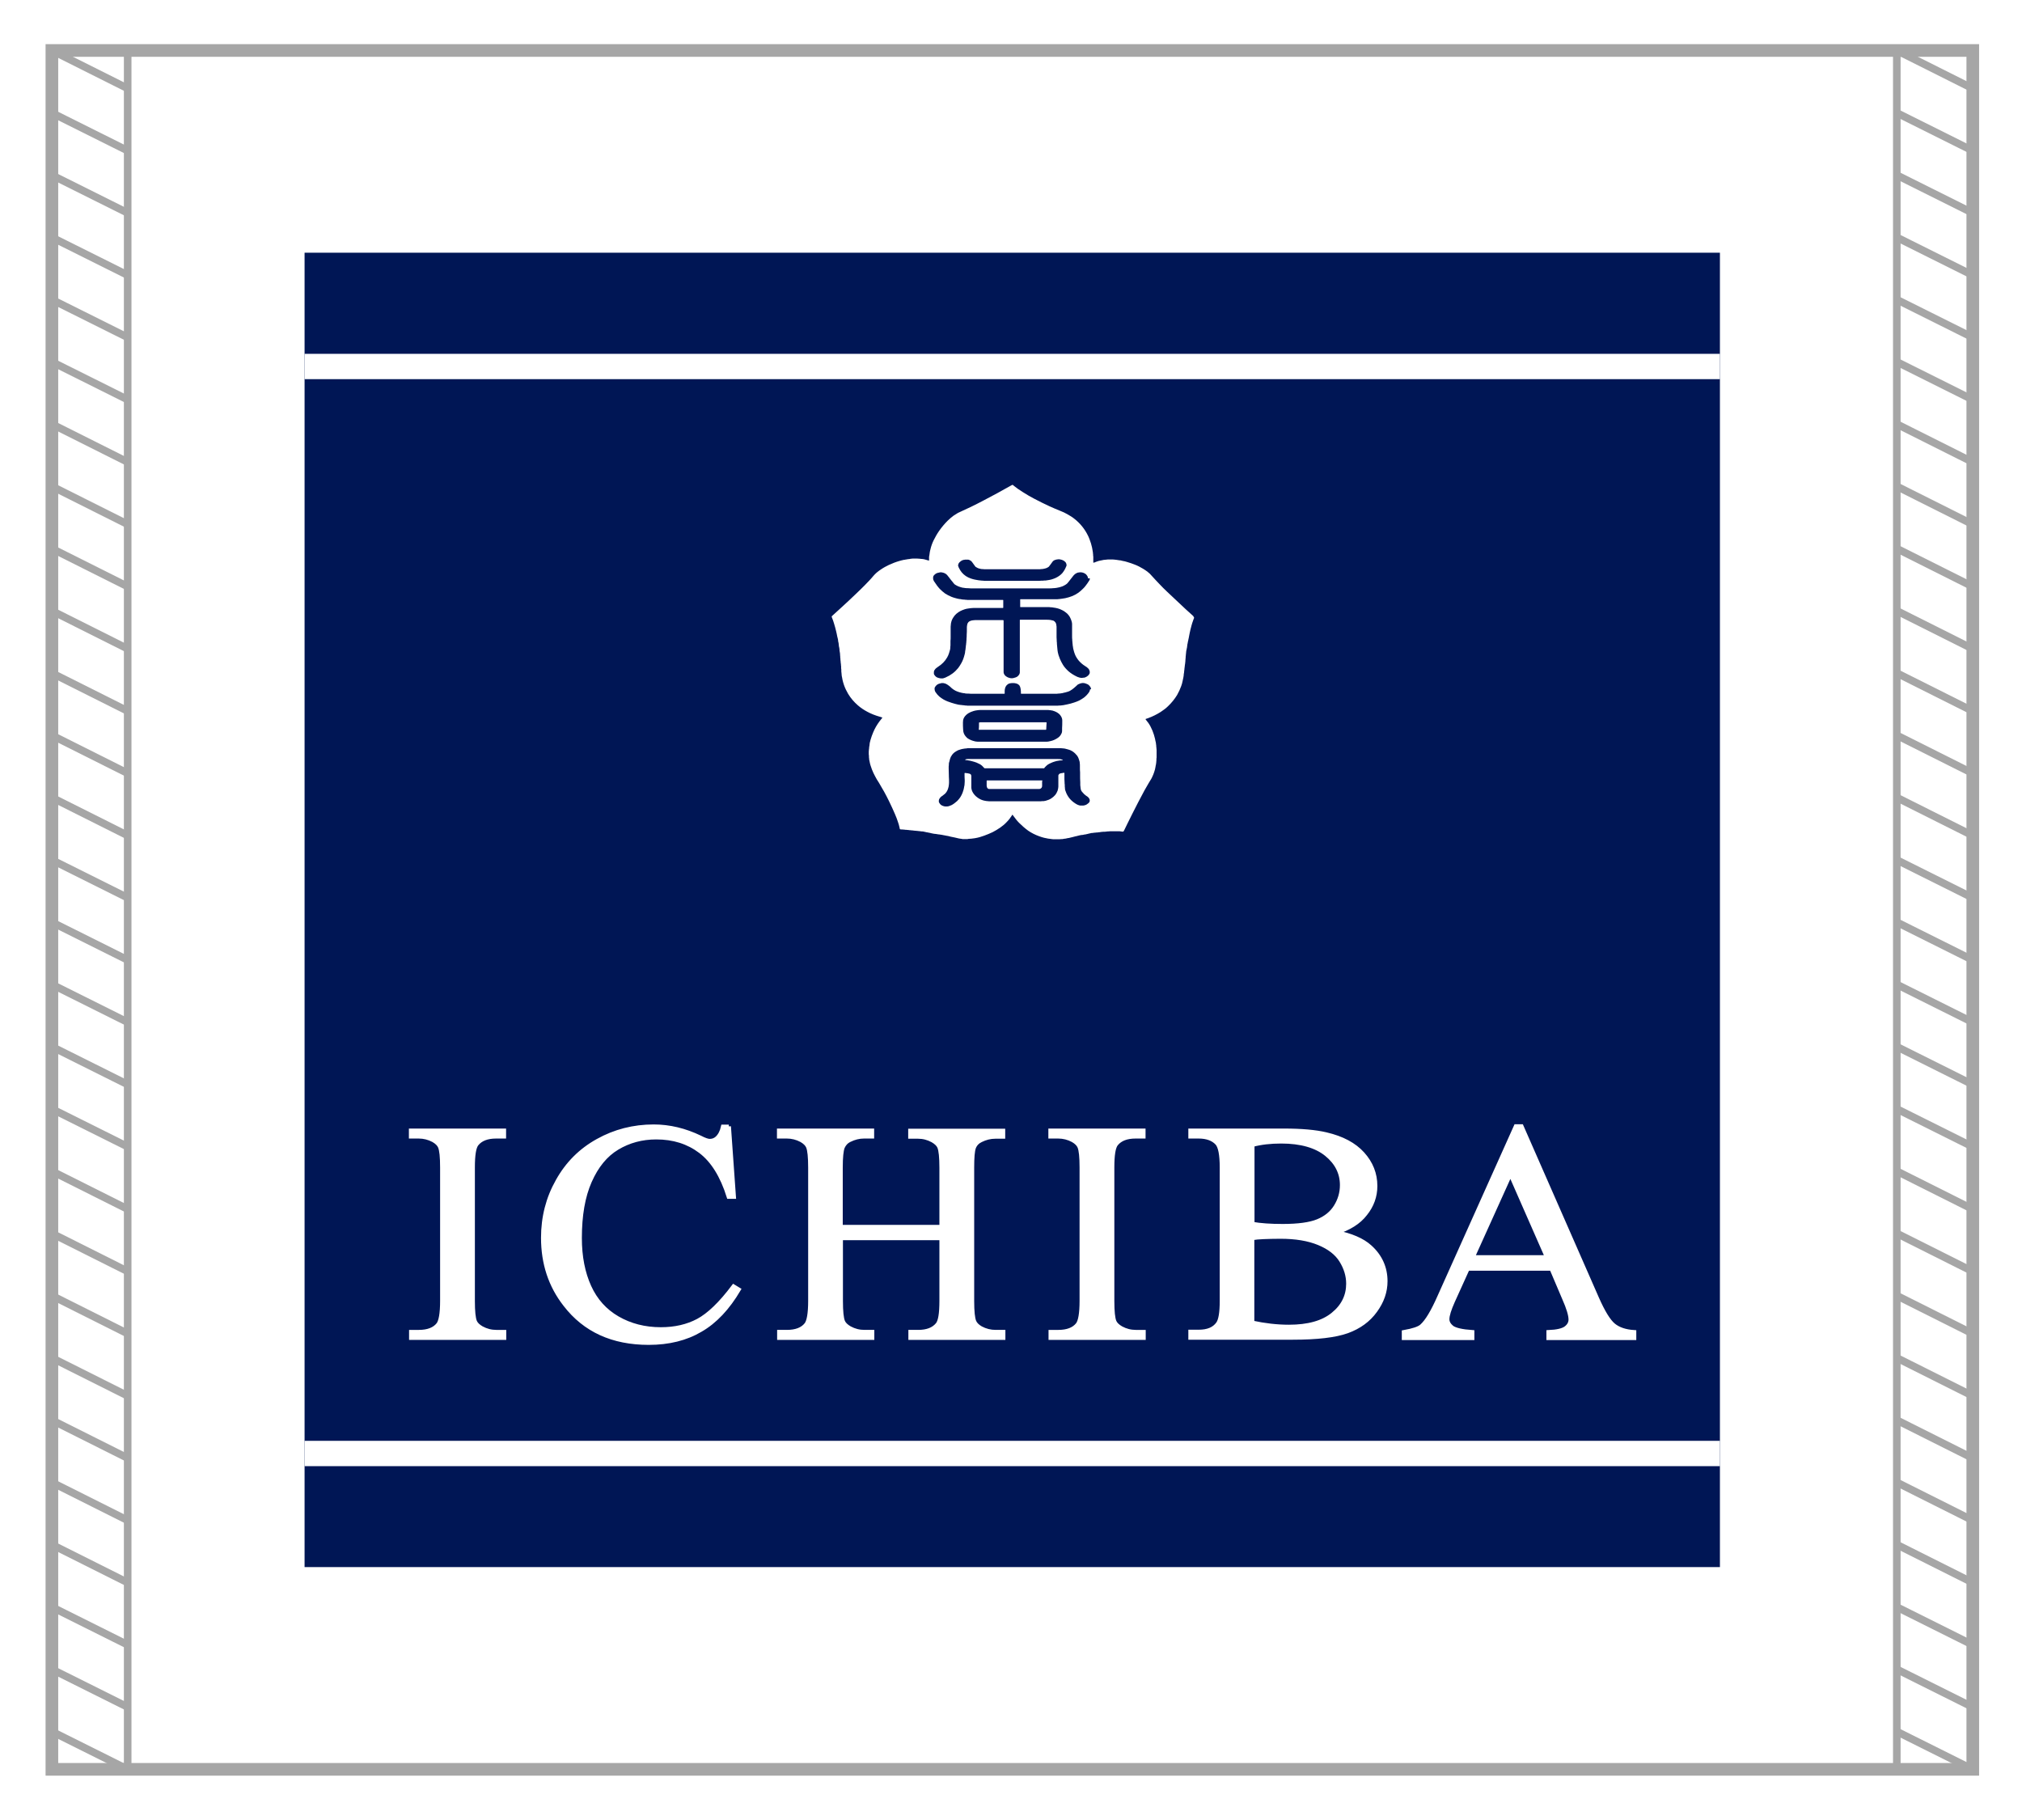 <?xml version="1.0" encoding="utf-8"?>
<!-- Generator: Adobe Illustrator 27.5.0, SVG Export Plug-In . SVG Version: 6.00 Build 0)  -->
<svg version="1.1" id="_x35_025" xmlns="http://www.w3.org/2000/svg" xmlns:xlink="http://www.w3.org/1999/xlink" x="0px" y="0px"
	 viewBox="0 0 1133.9 1020.5" style="enable-background:new 0 0 1133.9 1020.5;" xml:space="preserve">
<style type="text/css">
	.st0{fill:#FFFFFF;}
	.st1{fill:none;stroke:#A6A6A6;stroke-width:4.252;stroke-miterlimit:10;}
	.st2{fill:none;stroke:#A6A6A6;stroke-width:7.087;stroke-miterlimit:10;}
	.st3{fill:#001655;}
	.st4{fill:#FFFFFF;stroke:#FFFFFF;stroke-width:2.403;stroke-miterlimit:10;}
</style>
<rect class="st0" width="1133.9" height="1020.5"/>
<g>
	<g>
		<g>
			<g>
				<g>
					<g>
						<rect x="29.1" y="28.3" class="st1" width="42.5" height="963.8"/>
						<g>
							<line class="st1" x1="29.1" y1="28.3" x2="71.6" y2="49.6"/>
							<line class="st1" x1="29.1" y1="63.3" x2="71.6" y2="84.5"/>
							<line class="st1" x1="29.1" y1="98.2" x2="71.6" y2="119.4"/>
							<line class="st1" x1="29.1" y1="133.1" x2="71.6" y2="154.3"/>
							<line class="st1" x1="29.1" y1="168" x2="71.6" y2="189.2"/>
							<line class="st1" x1="29.1" y1="202.9" x2="71.6" y2="224.1"/>
							<line class="st1" x1="29.1" y1="237.8" x2="71.6" y2="259.1"/>
							<line class="st1" x1="29.1" y1="272.7" x2="71.6" y2="294"/>
							<line class="st1" x1="29.1" y1="307.6" x2="71.6" y2="328.9"/>
							<line class="st1" x1="29.1" y1="342.5" x2="71.6" y2="363.8"/>
							<line class="st1" x1="29.1" y1="377.4" x2="71.6" y2="398.7"/>
							<line class="st1" x1="29.1" y1="412.3" x2="71.6" y2="433.6"/>
							<line class="st1" x1="29.1" y1="447.2" x2="71.6" y2="468.5"/>
							<line class="st1" x1="29.1" y1="482.2" x2="71.6" y2="503.4"/>
							<line class="st1" x1="29.1" y1="517.1" x2="71.6" y2="538.3"/>
							<line class="st1" x1="29.1" y1="552" x2="71.6" y2="573.2"/>
							<line class="st1" x1="29.1" y1="586.9" x2="71.6" y2="608.1"/>
							<line class="st1" x1="29.1" y1="621.8" x2="71.6" y2="643"/>
							<line class="st1" x1="29.1" y1="656.7" x2="71.6" y2="678"/>
							<line class="st1" x1="29.1" y1="691.6" x2="71.6" y2="712.9"/>
							<line class="st1" x1="29.1" y1="726.5" x2="71.6" y2="747.8"/>
							<line class="st1" x1="29.1" y1="761.4" x2="71.6" y2="782.7"/>
							<line class="st1" x1="29.1" y1="796.3" x2="71.6" y2="817.6"/>
							<line class="st1" x1="29.1" y1="831.2" x2="71.6" y2="852.5"/>
							<line class="st1" x1="29.1" y1="866.1" x2="71.6" y2="887.4"/>
							<line class="st1" x1="29.1" y1="901.1" x2="71.6" y2="922.3"/>
							<line class="st1" x1="29.1" y1="936" x2="71.6" y2="957.2"/>
							<line class="st1" x1="29.1" y1="970.9" x2="71.6" y2="992.1"/>
						</g>
					</g>
					<g>
						<rect x="1063.7" y="28.3" class="st1" width="42.5" height="963.8"/>
						<g>
							<line class="st1" x1="1063.7" y1="28.3" x2="1106.2" y2="49.6"/>
							<line class="st1" x1="1063.7" y1="63.3" x2="1106.2" y2="84.5"/>
							<line class="st1" x1="1063.7" y1="98.2" x2="1106.2" y2="119.4"/>
							<line class="st1" x1="1063.7" y1="133.1" x2="1106.2" y2="154.3"/>
							<line class="st1" x1="1063.7" y1="168" x2="1106.2" y2="189.2"/>
							<line class="st1" x1="1063.7" y1="202.9" x2="1106.2" y2="224.1"/>
							<line class="st1" x1="1063.7" y1="237.8" x2="1106.2" y2="259.1"/>
							<line class="st1" x1="1063.7" y1="272.7" x2="1106.2" y2="294"/>
							<line class="st1" x1="1063.7" y1="307.6" x2="1106.2" y2="328.9"/>
							<line class="st1" x1="1063.7" y1="342.5" x2="1106.2" y2="363.8"/>
							<line class="st1" x1="1063.7" y1="377.4" x2="1106.2" y2="398.7"/>
							<line class="st1" x1="1063.7" y1="412.3" x2="1106.2" y2="433.6"/>
							<line class="st1" x1="1063.7" y1="447.2" x2="1106.2" y2="468.5"/>
							<line class="st1" x1="1063.7" y1="482.2" x2="1106.2" y2="503.4"/>
							<line class="st1" x1="1063.7" y1="517.1" x2="1106.2" y2="538.3"/>
							<line class="st1" x1="1063.7" y1="552" x2="1106.2" y2="573.2"/>
							<line class="st1" x1="1063.7" y1="586.9" x2="1106.2" y2="608.1"/>
							<line class="st1" x1="1063.7" y1="621.8" x2="1106.2" y2="643"/>
							<line class="st1" x1="1063.7" y1="656.7" x2="1106.2" y2="678"/>
							<line class="st1" x1="1063.7" y1="691.6" x2="1106.2" y2="712.9"/>
							<line class="st1" x1="1063.7" y1="726.5" x2="1106.2" y2="747.8"/>
							<line class="st1" x1="1063.7" y1="761.4" x2="1106.2" y2="782.7"/>
							<line class="st1" x1="1063.7" y1="796.3" x2="1106.2" y2="817.6"/>
							<line class="st1" x1="1063.7" y1="831.2" x2="1106.2" y2="852.5"/>
							<line class="st1" x1="1063.7" y1="866.1" x2="1106.2" y2="887.4"/>
							<line class="st1" x1="1063.7" y1="901.1" x2="1106.2" y2="922.3"/>
							<line class="st1" x1="1063.7" y1="936" x2="1106.2" y2="957.2"/>
							<line class="st1" x1="1063.7" y1="970.9" x2="1106.2" y2="992.1"/>
						</g>
					</g>
					<rect x="29.1" y="28.3" class="st2" width="1077.2" height="963.8"/>
				</g>
			</g>
		</g>
	</g>
</g>
<g>
	<rect x="170.8" y="141.7" class="st3" width="793.7" height="737"/>
	<rect x="170.8" y="198.4" class="st0" width="793.7" height="14.2"/>
	<rect x="170.8" y="807.9" class="st0" width="793.7" height="14.2"/>
	<g>
		<path class="st4" d="M282.7,746.9v3.2h-52.1v-3.2h4.3c5,0,8.7-1.4,10.9-4.2c1.4-1.8,2.2-6.2,2.2-13.2v-74.9
			c0-5.9-0.4-9.7-1.2-11.6c-0.6-1.4-1.8-2.6-3.7-3.7c-2.6-1.4-5.4-2.1-8.3-2.1h-4.3v-3.2h52.1v3.2h-4.4c-5,0-8.6,1.4-10.9,4.2
			c-1.5,1.8-2.2,6.2-2.2,13.2v74.9c0,5.9,0.4,9.7,1.2,11.6c0.6,1.4,1.9,2.6,3.8,3.7c2.6,1.4,5.3,2.1,8.2,2.1H282.7z"/>
		<path class="st4" d="M408.7,631.6l2.8,39.4h-2.8c-3.7-11.8-9-20.3-15.9-25.5c-6.9-5.2-15.1-7.8-24.8-7.8c-8.1,0-15.4,2-21.9,5.9
			c-6.5,3.9-11.6,10.1-15.4,18.7s-5.6,19.2-5.6,31.9c0,10.5,1.8,19.6,5.3,27.3c3.5,7.7,8.8,13.6,15.9,17.7s15.2,6.2,24.3,6.2
			c7.9,0,14.9-1.6,20.9-4.8c6-3.2,12.7-9.6,19.9-19.2l2.8,1.7c-6.1,10.3-13.2,17.9-21.4,22.6c-8.1,4.8-17.8,7.2-29,7.2
			c-20.2,0-35.8-7.1-46.8-21.4c-8.3-10.6-12.4-23.1-12.4-37.4c0-11.6,2.7-22.2,8.2-31.9c5.4-9.7,12.9-17.2,22.5-22.5
			c9.5-5.3,20-8,31.3-8c8.8,0,17.5,2.1,26,6.2c2.5,1.3,4.3,1.9,5.4,1.9c1.6,0,3-0.5,4.2-1.6c1.6-1.5,2.7-3.7,3.3-6.4H408.7z"/>
		<path class="st4" d="M471.4,688H528v-33.2c0-5.9-0.4-9.8-1.2-11.7c-0.6-1.4-1.9-2.6-3.8-3.7c-2.6-1.4-5.3-2.1-8.2-2.1h-4.3v-3.2
			h52v3.2h-4.3c-2.9,0-5.6,0.7-8.2,2c-1.9,0.9-3.2,2.3-3.9,4.1c-0.7,1.9-1,5.6-1,11.3v74.8c0,5.9,0.4,9.7,1.2,11.6
			c0.6,1.4,1.8,2.6,3.7,3.7c2.6,1.4,5.4,2.1,8.3,2.1h4.3v3.2h-52v-3.2h4.3c5,0,8.6-1.4,10.9-4.2c1.5-1.8,2.2-6.2,2.2-13.2v-35.3
			h-56.5v35.3c0,5.9,0.4,9.7,1.2,11.6c0.6,1.4,1.9,2.6,3.8,3.7c2.6,1.4,5.3,2.1,8.2,2.1h4.4v3.2h-52.1v-3.2h4.3
			c5,0,8.7-1.4,10.9-4.2c1.4-1.8,2.2-6.2,2.2-13.2v-74.8c0-5.9-0.4-9.8-1.2-11.7c-0.6-1.4-1.8-2.6-3.7-3.7c-2.6-1.4-5.4-2.1-8.3-2.1
			h-4.3v-3.2h52.1v3.2h-4.4c-2.9,0-5.6,0.7-8.2,2c-1.9,0.9-3.1,2.3-3.9,4.1c-0.7,1.9-1.1,5.6-1.1,11.3V688z"/>
		<path class="st4" d="M641.3,746.9v3.2h-52.1v-3.2h4.3c5,0,8.7-1.4,10.9-4.2c1.4-1.8,2.2-6.2,2.2-13.2v-74.9
			c0-5.9-0.4-9.7-1.2-11.6c-0.6-1.4-1.8-2.6-3.7-3.7c-2.6-1.4-5.4-2.1-8.3-2.1h-4.3v-3.2h52.1v3.2h-4.4c-5,0-8.6,1.4-10.9,4.2
			c-1.5,1.8-2.2,6.2-2.2,13.2v74.9c0,5.9,0.4,9.7,1.2,11.6c0.6,1.4,1.9,2.6,3.8,3.7c2.6,1.4,5.3,2.1,8.2,2.1H641.3z"/>
		<path class="st4" d="M749.3,691c8.4,1.7,14.7,4.4,18.9,8.2c5.8,5.2,8.7,11.7,8.7,19.2c0,5.8-1.9,11.3-5.7,16.5
			c-3.8,5.3-9.1,9.1-15.7,11.5c-6.7,2.4-16.9,3.6-30.5,3.6h-57.4v-3.2h4.6c5.1,0,8.7-1.5,10.9-4.6c1.4-2,2.1-6.2,2.1-12.7v-74.9
			c0-7.2-0.9-11.7-2.6-13.6c-2.3-2.5-5.8-3.8-10.4-3.8h-4.6v-3.2H720c9.8,0,17.7,0.7,23.6,2.1c9,2.1,15.8,5.7,20.5,10.9
			c4.7,5.2,7.1,11.2,7.1,18c0,5.8-1.9,11-5.6,15.6C762,685.3,756.5,688.7,749.3,691z M702.3,686.3c2.2,0.4,4.7,0.7,7.6,0.9
			c2.8,0.2,6,0.3,9.4,0.3c8.7,0,15.3-0.9,19.7-2.7c4.4-1.8,7.8-4.5,10.1-8.2c2.3-3.7,3.5-7.7,3.5-12.1c0-6.8-2.9-12.6-8.7-17.3
			s-14.3-7.2-25.4-7.2c-6,0-11.4,0.6-16.2,1.9V686.3z M702.3,741.7c6.9,1.5,13.8,2.3,20.5,2.3c10.8,0,19.1-2.3,24.8-7
			c5.7-4.6,8.5-10.4,8.5-17.2c0-4.5-1.3-8.8-3.9-13c-2.6-4.2-6.8-7.4-12.6-9.8c-5.8-2.4-13-3.6-21.5-3.6c-3.7,0-6.9,0.1-9.5,0.2
			c-2.6,0.1-4.8,0.3-6.4,0.6V741.7z"/>
		<path class="st4" d="M870.1,711.3H823l-8.3,18.3c-2,4.5-3.1,7.9-3.1,10.1c0,1.8,0.9,3.3,2.6,4.7c1.8,1.3,5.6,2.2,11.4,2.6v3.2
			h-38.3v-3.2c5.1-0.9,8.4-2,9.9-3.3c3.1-2.7,6.4-8.3,10.1-16.7l42.8-95.4h3.1l42.3,96.4c3.4,7.7,6.5,12.8,9.3,15.1
			c2.8,2.3,6.7,3.6,11.6,3.9v3.2h-48v-3.2c4.8-0.2,8.1-1,9.8-2.3c1.7-1.3,2.6-2.9,2.6-4.8c0-2.5-1.2-6.5-3.6-11.9L870.1,711.3z
			 M867.6,705L847,658.1L825.8,705H867.6z"/>
	</g>
	<g>
		<path class="st0" d="M595.8,426c-0.3-0.1-0.6-0.2-1-0.3c-0.6-0.1-1.2-0.1-1.9-0.1c-0.1,0-0.2,0-0.3,0c-16,0-32,0-48,0
			c-0.3,0-0.5,0-0.8,0c-0.2,0-0.5,0-0.7,0c-0.2,0-0.3,0-0.5,0c-0.3,0-0.5,0.1-0.8,0.1c-0.2,0-0.3,0.1-0.4,0.2c0,0-0.1,0.1-0.1,0.1
			c0,0-0.1,0.1,0,0.1c0,0,0.1,0.1,0.1,0.1c0.1,0,0.1,0,0.2,0c0.5,0,1,0.1,1.5,0.2c0.6,0.1,1.3,0.2,1.9,0.4c0.9,0.2,1.7,0.5,2.6,0.8
			c0.7,0.3,1.3,0.6,1.9,0.9c0.9,0.5,1.6,1.2,2.2,1.9c0,0,0.1,0.1,0.1,0.1c0,0,0.1,0.1,0.1,0.1c0.1,0.1,0.2,0.2,0.3,0.2
			c0.3,0,0.6,0,0.9,0c5.2,0,10.5,0,15.7,0c5.2,0,10.5,0,15.7,0c0.3,0,0.5,0,0.8,0c0.1,0,0.2,0,0.2,0c0.1,0,0.1,0,0.1-0.1
			c0.1-0.1,0.2-0.2,0.3-0.4c0.5-0.6,1-1,1.6-1.5c0.6-0.4,1.2-0.7,1.9-1c0.6-0.3,1.2-0.5,1.8-0.7c0.9-0.3,1.7-0.5,2.6-0.6
			c0.3-0.1,0.6-0.1,0.9-0.1c0.4,0,0.7-0.1,1.1-0.1c0,0,0.1,0,0.1,0c0.1,0,0.1,0,0.1-0.1c0,0,0-0.1-0.1-0.1
			C596,426.1,595.9,426.1,595.8,426z"/>
		<path class="st0" d="M584.6,437.8C584.6,437.8,584.6,437.7,584.6,437.8c0-0.1-0.1-0.2-0.2-0.2c-0.3,0-0.6,0-0.9,0
			c-4.9,0-9.7,0-14.6,0c-2.2,0-4.4,0-6.6,0c-2.7,0-5.3,0-8,0c-0.2,0-0.4,0-0.6,0c-0.1,0-0.2,0-0.2,0c-0.1,0-0.2,0.1-0.2,0.2
			c0,0.1,0,0.2,0,0.3c0,0.8,0,1.5,0,2.3c0,0.2,0,0.5,0.1,0.7c0,0.2,0.1,0.4,0.2,0.6c0.1,0.1,0.1,0.2,0.2,0.3
			c0.2,0.2,0.5,0.4,0.9,0.4c0.1,0,0.3,0,0.4,0c0.2,0,0.4,0,0.5,0c8.9,0,17.7,0,26.6,0c0.2,0,0.4,0,0.5,0c0.2,0,0.4,0,0.5-0.1
			c0.1,0,0.1,0,0.1,0c0.3-0.1,0.5-0.3,0.7-0.5c0.1-0.1,0.2-0.2,0.2-0.3c0.1-0.2,0.2-0.5,0.2-0.7c0-0.2,0-0.3,0-0.5
			c0-0.8,0-1.6,0-2.3C584.6,437.9,584.6,437.8,584.6,437.8z"/>
		<path class="st0" d="M548.8,409.1c0,0.1,0.1,0.1,0.2,0.1c0.3,0,0.5,0,0.8,0c5.9,0,11.8,0,17.8,0c5.8,0,11.6,0,17.4,0
			c0.3,0,0.5,0,0.8,0c0.1,0,0.3,0,0.4,0c0.1,0,0.2,0,0.2,0c0.1,0,0.1,0,0.1,0c0.1,0,0.2-0.1,0.2-0.2c0.1-0.8,0.1-3,0.2-3.8
			c0-0.1-0.1-0.2-0.2-0.2c-0.3,0-0.6,0-0.9,0c-11.7,0-23.3,0-35,0c-0.2,0-0.4,0-0.5,0c-0.4,0-0.7,0-1.1,0.1c0,0-0.1,0-0.1,0
			c0,0-0.1,0.1-0.1,0.1c0,0.1,0,0.1,0,0.2c0,0.8,0,2.9-0.1,3.6C548.8,409,548.8,409,548.8,409.1C548.8,409,548.8,409.1,548.8,409.1z
			"/>
		<path class="st0" d="M669.3,345.6c-0.1-0.1-0.2-0.1-0.2-0.2c-0.1-0.1-0.2-0.2-0.3-0.3c-2.6-2.3-5.1-4.6-7.6-7
			c-2.2-2.1-4.5-4.2-6.7-6.3c-1.5-1.4-2.9-2.8-4.3-4.3c-1.4-1.5-2.8-2.9-4.2-4.5c-0.4-0.4-0.8-0.9-1.2-1.3c-0.4-0.4-0.9-0.8-1.4-1.2
			c-0.8-0.6-1.6-1.1-2.4-1.6c-1.5-0.9-3-1.7-4.6-2.3c-1.4-0.6-2.8-1-4.4-1.5c-0.9-0.3-1.4-0.4-2.5-0.6c-0.3-0.1-0.5-0.1-0.8-0.2
			c-0.2-0.1-0.5-0.1-0.7-0.1c-0.2,0-0.5-0.1-0.7-0.1c-0.4-0.1-0.9-0.1-1.3-0.2c0,0-0.1,0-0.1,0c-0.3,0-0.5-0.1-0.8-0.1
			c-0.4,0-0.8-0.1-1.2-0.1c-0.8,0-1.6,0-2.3,0c-0.3,0-0.6,0-1,0.1c-0.3,0-0.6,0-0.8,0.1c-0.1,0-0.3,0-0.4,0c-0.4,0-0.8,0.1-1.2,0.2
			c-0.3,0.1-0.6,0.1-1,0.2c-0.7,0.1-1.4,0.3-2.2,0.6c-0.5,0.2-0.9,0.3-1.3,0.5c-0.1,0-0.2,0.1-0.4,0.1c-0.1,0-0.2,0-0.2-0.1
			c0-0.2,0-0.3,0-0.5c0-0.5,0-1,0-1.6c0-0.3,0-0.6,0-0.8c0-0.3,0-0.6-0.1-1c0-0.2,0-0.3,0-0.5c0-0.3-0.1-0.6-0.1-0.8
			c0-0.1,0-0.2,0-0.3c-0.1-0.4-0.1-0.8-0.2-1.2c-0.1-0.6-0.2-1.1-0.3-1.7c-0.2-0.8-0.4-1.5-0.6-2.3c-0.5-1.5-1-3-1.7-4.4
			c-1.8-3.7-4.4-6.9-7.6-9.4c-1.2-1-2.6-1.8-4-2.6c-1.2-0.7-2.5-1.3-3.8-1.8c-2-0.8-4.1-1.7-6.1-2.6c-2.9-1.3-5.8-2.8-8.7-4.3
			c-2.1-1.1-4.2-2.3-6.2-3.6c-1-0.6-2-1.3-2.9-1.9c-0.7-0.5-1.3-1-2-1.5c-0.2-0.2-0.5-0.4-0.7-0.6c-0.1,0-0.1-0.1-0.2-0.1
			c0,0,0,0-0.1,0c0,0-0.1,0-0.2,0c-0.4,0.2-0.8,0.4-1.1,0.6c-4.9,2.8-9.9,5.5-14.9,8.1c-2.4,1.2-4.7,2.5-7.1,3.6
			c-1.9,0.9-3.8,1.8-5.8,2.7c-0.5,0.2-1,0.5-1.5,0.7c-0.8,0.5-1.6,1-2.4,1.5c-1.2,0.9-2.3,1.8-3.4,2.9c-1.7,1.7-3.3,3.6-4.7,5.6
			c-1.2,1.7-2.2,3.5-3.1,5.3c-0.8,1.6-1.4,3.3-1.8,5c-0.2,0.8-0.4,1.6-0.5,2.4c0,0.1,0,0.1,0,0.2c0,0.2-0.1,0.4-0.1,0.6
			c0,0.2,0,0.3-0.1,0.5c0,0.3-0.1,0.5-0.1,0.8c0,0.5,0,1,0,1.4c0,0.1,0,0.3,0,0.4c0,0,0,0.1,0,0.1c-0.1,0-0.1,0-0.2,0
			c-0.1,0-0.3-0.1-0.4-0.1c-0.7-0.2-1.4-0.4-2.1-0.6c-0.2,0-0.4-0.1-0.6-0.1c-0.2,0-0.5-0.1-0.7-0.1c-0.1,0-0.2,0-0.3,0
			c-0.2,0-0.4,0-0.6-0.1c-0.1,0-0.2,0-0.3,0c-0.5,0-1-0.1-1.4-0.1c-0.2,0-0.3,0-0.5,0c-0.4,0-0.8,0-1.2,0c-0.2,0-0.4,0-0.6,0
			c-0.4,0-0.8,0-1.2,0.1c-0.2,0-0.4,0-0.6,0.1c-0.2,0-0.4,0.1-0.6,0.1c-0.1,0-0.2,0-0.3,0c-0.4,0.1-0.8,0.1-1.2,0.2
			c-0.2,0-0.4,0.1-0.6,0.1c-0.2,0.1-0.5,0.1-0.7,0.1c-1,0.2-1.6,0.4-2.4,0.6c-2.1,0.6-4.2,1.4-6.1,2.3c-1.4,0.7-2.8,1.4-4.1,2.3
			c-0.9,0.6-1.8,1.2-2.6,1.9c-0.7,0.6-1.3,1.2-1.9,1.9c-0.7,0.9-1.5,1.7-2.3,2.6c-0.9,0.9-1.7,1.8-2.6,2.7c-1.5,1.5-3,3-4.6,4.5
			c-3,2.9-6,5.7-9.1,8.5c-1.5,1.4-3,2.7-4.5,4.1c-0.1,0.1-0.2,0.1-0.2,0.2c0,0-0.1,0.1-0.1,0.2c0,0.1,0,0.1,0,0.2
			c0.1,0.3,0.2,0.5,0.3,0.8c0.2,0.4,0.3,0.9,0.5,1.3c0.4,1.3,0.9,2.8,1.2,4c0.2,0.7,0.3,1.3,0.5,2c0.1,0.4,0.2,0.9,0.3,1.3
			c0.1,0.5,0.2,1,0.3,1.5c0.1,0.3,0.1,0.6,0.2,0.8c0.1,0.3,0.1,0.6,0.2,0.8c0,0.3,0.1,0.6,0.1,0.8c0,0.4,0.1,0.7,0.2,1.1
			c0.1,0.2,0.1,0.5,0.1,0.7c0,0.2,0.1,0.5,0.1,0.7c0,0.1,0,0.2,0,0.3c0,0.2,0.1,0.3,0.1,0.5c0,0.1,0,0.3,0.1,0.4
			c0,0.1,0,0.3,0.1,0.5c0,0.1,0,0.2,0,0.3c0.1,0.3,0.1,0.5,0.1,0.8c0,0.1,0,0.2,0,0.3c0,0.2,0,0.3,0.1,0.5c0.1,0.5,0.1,0.9,0.2,1.4
			c0,0.1,0,0.1,0,0.2c0,0.1,0,0.2,0,0.3c0,0.3,0.1,0.6,0.1,1c0,0.1,0,0.2,0,0.3c0,0.3,0,0.5,0.1,0.8c0,0.1,0,0.2,0,0.3
			c0,0.3,0,0.7,0.1,1c0,0.6,0.1,1.3,0.2,1.9c0,0.4,0,0.7,0.1,1.1c0,0.2,0,0.4,0,0.6c0,0.4,0,0.8,0.1,1.2c0,0.2,0,0.3,0,0.5
			c0,0.5,0,1,0.1,1.4c0,0.4,0.1,0.8,0.1,1.2c0,0.4,0.1,0.8,0.2,1.2c0.1,0.5,0.2,1.1,0.3,1.6c0.2,1,0.5,1.8,0.8,2.8
			c0.6,1.7,1.4,3.4,2.3,4.9c1.5,2.5,3.3,4.6,5.5,6.5c1.6,1.4,3.4,2.6,5.3,3.6c2,1.1,4.5,2.1,7.4,2.9c0.3,0.1,0.6,0.2,0.9,0.3
			c0,0,0,0,0.1,0c0,0,0,0.1,0,0.1c0,0.1-0.1,0.1-0.1,0.2c-0.5,0.6-1,1.3-1.5,1.9c-1.4,1.9-2.6,3.9-3.5,6.1c-0.6,1.4-1.1,2.8-1.5,4.2
			c-0.2,0.8-0.2,0.8-0.4,1.6c-0.1,0.2-0.1,0.5-0.1,0.7c0,0.2-0.1,0.5-0.1,0.7c0,0.1,0,0.1,0,0.2c0,0.1,0,0.3-0.1,0.4
			c0,0.3-0.1,0.6-0.1,0.8c0,0.3,0,0.6-0.1,0.9c0,0.1,0,0.1,0,0.2c0,0.3-0.1,0.6-0.1,1c0,0.4,0,0.9,0,1.3c0,0.4,0,0.7,0.1,1.1
			c0,0.1,0,0.3,0,0.4c0,0.4,0,0.8,0.1,1.2c0,0.1,0,0.1,0,0.2c0,0.4,0.1,0.8,0.2,1.2c0.1,0.3,0.1,0.6,0.2,1c0.1,0.6,0.3,1.2,0.5,1.8
			c0.4,1.3,0.9,2.6,1.5,3.9c0.6,1.2,1.2,2.4,1.9,3.6c0.4,0.6,0.8,1.3,1.2,1.9c2,3.3,3.9,6.7,5.6,10.2c1.2,2.4,2.3,4.9,3.4,7.4
			c0.7,1.6,1.3,3.2,1.8,4.8c0.2,0.7,0.5,1.4,0.6,2.1c0.1,0.4,0.2,0.8,0.3,1.3c0,0,0,0.1,0,0.1c0,0.1,0.1,0.1,0.2,0.2
			c0.3,0.1,0.7,0.1,1,0.1c0.1,0,0.3,0,0.4,0c0.3,0,0.5,0.1,0.8,0.1c0.1,0,0.2,0,0.3,0c0.3,0.1,0.6,0.1,0.8,0.1c0.1,0,0.2,0,0.3,0
			c0.2,0,0.4,0.1,0.6,0.1c0.1,0,0.3,0,0.4,0c0.2,0,0.4,0.1,0.6,0.1c0.1,0,0.3,0,0.4,0c0.2,0,0.4,0.1,0.6,0.1c0.1,0,0.3,0,0.4,0
			c0.3,0,0.5,0.1,0.8,0.1c0.3,0,0.5,0.1,0.8,0.1c0.1,0,0.1,0,0.2,0c0.1,0,0.1,0,0.2,0c0.2,0,0.5,0.1,0.7,0.1c0.1,0,0.2,0,0.3,0
			c0.2,0,0.4,0.1,0.6,0.1c0.1,0,0.2,0,0.3,0c0.2,0,0.4,0.1,0.6,0.1c0.1,0,0.2,0,0.3,0c0.3,0.1,0.5,0.1,0.8,0.1c0.1,0,0.2,0,0.3,0
			c0.2,0,0.4,0.1,0.6,0.1c0.1,0,0.3,0,0.4,0.1c0.2,0,0.3,0.1,0.5,0.1c0.1,0,0.3,0,0.4,0.1c0.2,0,0.3,0.1,0.5,0.1
			c0.2,0,0.3,0,0.5,0.1c0.2,0,0.3,0,0.5,0.1c0.2,0,0.3,0,0.5,0.1c0.2,0,0.3,0,0.5,0.1c0.1,0,0.3,0,0.4,0.1c0.2,0,0.3,0.1,0.5,0.1
			c0.1,0,0.3,0,0.4,0.1c0.4,0.1,0.9,0.1,1.3,0.2c0.1,0,0.2,0,0.3,0c0.4,0.1,0.8,0.1,1.2,0.2c0.2,0,0.5,0.1,0.7,0.1
			c0.1,0,0.1,0,0.2,0c0.2,0,0.4,0.1,0.6,0.1c0.2,0,0.5,0.1,0.7,0.1c0.3,0.1,0.7,0.1,1,0.2c0.4,0.1,0.7,0.1,1.1,0.2
			c0.3,0.1,0.7,0.1,1,0.2c0.3,0,0.7,0.1,1,0.2c0.3,0.1,0.6,0.1,0.8,0.2c0.1,0,0.3,0.1,0.4,0.1c0.2,0,0.3,0.1,0.5,0.1
			c0.5,0.1,1,0.2,1.5,0.3c0.6,0.1,1.1,0.3,1.7,0.4c0.3,0.1,0.6,0.1,0.9,0.2c0.5,0.1,0.9,0.1,1.4,0.2c0,0,0.1,0,0.1,0
			c0.1,0,0.2,0,0.2,0.1c1,0,2.1,0,3.1,0c0.1,0,0.2-0.1,0.2-0.1c0.1,0,0.2,0,0.3,0c0.3,0,0.7-0.1,1-0.1c0.1,0,0.2,0,0.3,0
			c0.2,0,0.4,0,0.6-0.1c0.1,0,0.1,0,0.2,0c0.3,0,0.5-0.1,0.8-0.1c0.2,0,0.5-0.1,0.7-0.1c1.8-0.3,3.5-0.8,5.1-1.4
			c1.7-0.6,3.3-1.3,4.8-2c1.5-0.8,2.9-1.6,4.3-2.6c1.3-0.9,2.5-1.9,3.6-3.1c1.1-1.1,2.1-2.4,2.9-3.7c0.1-0.1,0.1-0.2,0.2-0.3
			c0-0.1,0.2-0.1,0.2,0c0,0.1,0.1,0.1,0.1,0.2c0.1,0.1,0.2,0.3,0.3,0.4c1,1.4,2,2.7,3.2,3.9c1.6,1.6,3.3,3.1,5.1,4.4
			c1.9,1.3,3.9,2.3,6.1,3.1c1.1,0.4,2,0.7,2.9,0.9c0.5,0.1,1,0.2,1.5,0.3c0.4,0.1,0.8,0.2,1.2,0.2c0.5,0.1,0.9,0.1,1.4,0.2
			c0.5,0.1,1.1,0.1,1.6,0.1c0.8,0,1.6,0,2.5,0c0.1,0,0.2,0,0.3,0c0.5,0,0.9-0.1,1.4-0.1c0.1,0,0.2,0,0.3,0c0.2,0,0.3,0,0.5-0.1
			c0.2,0,0.3,0,0.5-0.1c0.1,0,0.1,0,0.2,0c0.4,0,0.8-0.1,1.2-0.2c0.4-0.1,0.8-0.2,1.2-0.2c0.2-0.1,0.5-0.1,0.8-0.2
			c0.3-0.1,0.5-0.1,0.8-0.2c0.3,0,0.5-0.1,0.8-0.2c0.3-0.1,0.6-0.1,0.8-0.2c0.3-0.1,0.5-0.1,0.8-0.2c0.3,0,0.6-0.1,0.8-0.2
			c0.3,0,0.5-0.1,0.8-0.2c0.3-0.1,0.7-0.1,1-0.2c0.3-0.1,0.5-0.1,0.8-0.1c0.4,0,0.7-0.1,1.1-0.2c0.2,0,0.4-0.1,0.6-0.1
			c0.2,0,0.4,0,0.6-0.1c0.1,0,0.2,0,0.3-0.1c0.2,0,0.3,0,0.5-0.1c0.1,0,0.3,0,0.4-0.1c0.1,0,0.3,0,0.4-0.1c0.2,0,0.3-0.1,0.5-0.1
			c0.1,0,0.3,0,0.4-0.1c0.2,0,0.3-0.1,0.5-0.1c0.1,0,0.3,0,0.4,0c0.2,0,0.4-0.1,0.6-0.1c0.3,0,0.5-0.1,0.8-0.1c0.3,0,0.5,0,0.8-0.1
			c0.1,0,0.3,0,0.4,0c0.3,0,0.6,0,0.8-0.1c0.5,0,1.1-0.1,1.6-0.2c0.4,0,0.7-0.1,1.1-0.1c0.2,0,0.4,0,0.6,0c0.3,0,0.6,0,1-0.1
			c0.3,0,0.5,0,0.8-0.1c0.5,0,1,0,1.6-0.1c0.2,0,0.4,0,0.6,0c1.3,0,2.7,0,4,0c0.4,0,0.9,0,1.3,0.1c0.4,0.1,0.9,0.1,1.3,0.1
			c0.1,0,0.2,0,0.2-0.1c0,0,0-0.1,0.1-0.1c0.1-0.2,0.2-0.4,0.3-0.5c0.6-1.2,1.2-2.5,1.8-3.7c2-4,4-8.1,6.1-12.1
			c1.2-2.2,2.3-4.4,3.5-6.6c0.7-1.3,1.5-2.7,2.3-4c0.3-0.5,0.6-1,0.9-1.5c0.7-1,1.2-2.1,1.7-3.3c0.4-1,0.7-1.9,1-3
			c0.1-0.5,0.2-1,0.3-1.5c0-0.3,0.1-0.7,0.2-1c0-0.2,0.1-0.5,0.1-0.7c0-0.2,0.1-0.4,0.1-0.6c0-0.1,0-0.2,0-0.3
			c0-0.3,0.1-0.6,0.1-0.9c0-0.2,0-0.3,0-0.5c0-0.4,0-0.7,0.1-1.1c0-0.3,0-0.5,0-0.8c0-0.9,0-1.8,0-2.7c0-0.3,0-0.5,0-0.8
			c0-0.3-0.1-0.7-0.1-1c0-0.3,0-0.5-0.1-0.8c0-0.1,0-0.2,0-0.3c0-0.3,0-0.6-0.1-0.9c0,0,0-0.1,0-0.1c0-0.3-0.1-0.5-0.1-0.8
			c0-0.3-0.1-0.6-0.2-0.9c-0.1-0.5-0.2-1-0.3-1.5c-0.2-0.7-0.4-1.5-0.6-2.2c-0.5-1.6-1.1-3.1-1.9-4.6c-0.7-1.4-1.6-2.6-2.6-3.8
			c-0.1-0.1-0.1-0.2-0.2-0.3c0,0,0-0.1,0-0.1c0.1-0.1,0.1-0.1,0.2-0.1c0.4-0.1,0.8-0.3,1.2-0.4c2.5-0.9,4.9-2.1,7.1-3.5
			c1.5-1,2.9-2,4.1-3.2c2-1.9,3.7-4,5.1-6.3c0.9-1.6,1.7-3.3,2.3-5c0.3-0.8,0.6-1.8,0.8-2.9c0.1-0.6,0.3-1.3,0.4-1.9
			c0.1-0.4,0.1-0.8,0.2-1.2c0-0.1,0-0.2,0-0.3c0-0.2,0-0.4,0.1-0.6c0-0.2,0-0.4,0.1-0.6c0-0.3,0-0.7,0.1-1c0-0.3,0-0.6,0.1-0.8
			c0-0.3,0-0.6,0.1-1c0-0.2,0-0.5,0.1-0.7c0-0.3,0-0.6,0.1-0.9c0-0.2,0-0.4,0.1-0.6c0-0.3,0-0.6,0.1-0.9c0,0,0-0.1,0-0.1
			c0-0.5,0.1-1,0.1-1.5c0-0.3,0.1-0.7,0.1-1c0-0.1,0-0.1,0-0.2c0-0.3,0-0.6,0.1-0.9c0-0.1,0-0.2,0-0.3c0-0.2,0-0.4,0.1-0.6
			c0-0.1,0-0.3,0-0.4c0-0.2,0-0.4,0.1-0.6c0-0.1,0-0.2,0-0.3c0-0.2,0-0.4,0.1-0.6c0-0.1,0-0.3,0.1-0.4c0-0.1,0-0.3,0.1-0.5
			c0-0.2,0-0.3,0.1-0.5c0-0.2,0-0.3,0.1-0.4c0-0.1,0-0.2,0-0.3c0-0.2,0.1-0.5,0.1-0.7c0-0.4,0.1-0.8,0.2-1.2
			c0.1-0.4,0.1-0.7,0.2-1.1c0.1-0.3,0.1-0.6,0.2-0.8c0-0.3,0.1-0.6,0.2-1c0.1-0.5,0.2-1.1,0.3-1.6c0.1-0.5,0.2-1,0.3-1.5
			c0.1-0.6,0.3-1.2,0.4-1.8c0.2-0.8,0.4-1.5,0.6-2.3c0.3-1,0.5-1.8,0.8-2.5c0.1-0.3,0.2-0.6,0.3-0.9c0.1-0.1,0.1-0.3,0.2-0.4
			c0.1-0.1,0-0.3,0.1-0.4c0,0,0-0.1,0.1-0.1C669.3,345.9,669.3,345.7,669.3,345.6C669.3,345.6,669.3,345.6,669.3,345.6z
			 M537.4,316.5c0.1-0.6,0.5-1.1,1-1.5c0.4-0.4,0.9-0.7,1.4-0.9c0.3-0.1,0.6-0.2,0.9-0.2c0.1,0,0.3,0,0.4-0.1c0.1,0,0.2,0,0.2,0
			c0.4,0,0.8,0,1.2,0c0.1,0,0.2,0,0.3,0c0.4,0,0.7,0.1,1,0.3c0.5,0.2,0.9,0.5,1.2,0.9c0.1,0.1,0.2,0.3,0.3,0.4
			c0.4,0.6,0.9,1.2,1.3,1.8c0.1,0.1,0.2,0.3,0.3,0.4c0.1,0.2,0.3,0.3,0.5,0.4c0.4,0.3,0.9,0.5,1.4,0.7c0.4,0.1,0.8,0.2,1.2,0.3
			c0.4,0.1,0.7,0.1,1.1,0.1c0.6,0.1,1.2,0.1,1.9,0.1c0.3,0,0.6,0,0.9,0c9.1,0,18.2,0,27.4,0c0.4,0,0.9,0,1.3,0c0.4,0,0.8,0,1.2-0.1
			c0.1,0,0.3,0,0.4,0c0.6,0,1.1-0.2,1.7-0.3c0.4-0.1,0.8-0.2,1.2-0.4c0.3-0.2,0.7-0.3,1-0.6c0.1-0.1,0.2-0.1,0.2-0.2
			c0.1-0.1,0.2-0.3,0.3-0.4c0.5-0.6,0.9-1.2,1.4-1.9c0.1-0.1,0.2-0.3,0.3-0.4c0.4-0.5,0.9-0.8,1.6-1c0.2-0.1,0.5-0.1,0.8-0.2
			c0.3,0,0.6-0.1,0.9-0.1c0.3,0,0.7,0,1,0.1c1.2,0.2,2.1,0.7,2.8,1.4c0.2,0.2,0.4,0.5,0.5,0.8c0.1,0.2,0.2,0.6,0.2,0.9
			c0,0.1,0,0.2,0,0.3c0,0.1,0,0.2-0.1,0.3c-0.1,0.2-0.2,0.5-0.3,0.7c-0.2,0.5-0.5,1.1-0.8,1.6c-0.3,0.6-0.8,1.1-1.2,1.7
			c-1,1.1-2.3,2-3.8,2.7c-0.7,0.3-1.5,0.6-2.2,0.8c-0.8,0.2-1.2,0.3-2,0.4c-0.4,0.1-0.9,0.1-1.3,0.2c-0.1,0-0.2,0-0.3,0
			c-0.2,0-0.3,0-0.5,0c-0.4,0.1-0.8,0.1-1.2,0.1c-0.2,0-0.3,0-0.5,0c-0.4,0-0.9,0.1-1.3,0.1c-0.8,0-1.7,0-2.5,0c-4.2,0-8.3,0-12.5,0
			c-4.2,0-8.3,0-12.5,0c-0.9,0-1.8,0-2.6,0c-0.4,0-0.7,0-1.1-0.1c-0.1,0-0.2,0-0.2,0c-0.7,0-1.3-0.1-2-0.2c-0.1,0-0.2,0-0.2,0
			c-0.4-0.1-0.8-0.1-1.2-0.2c-0.4-0.1-0.7-0.1-1.1-0.2c-0.7-0.2-1.5-0.3-2.2-0.6c-2.1-0.7-3.9-1.9-5.2-3.5c-0.6-0.7-1.1-1.6-1.5-2.4
			c-0.1-0.1-0.1-0.2-0.2-0.4c-0.1-0.3-0.2-0.6-0.3-0.9c0-0.2,0-0.3,0-0.5C537.3,316.8,537.3,316.6,537.4,316.5z M611.2,448.9
			c-0.1,0.6-0.4,1.1-0.9,1.5c-0.5,0.4-1,0.8-1.6,1c-0.2,0.1-0.4,0.1-0.7,0.2c-0.2,0-0.4,0.1-0.6,0.1c-0.4,0-0.7,0-1.1,0
			c-0.1,0-0.2,0-0.3,0c-0.3,0-0.7-0.1-1-0.2c-0.4-0.1-0.7-0.3-1-0.4c-1.3-0.7-2.5-1.6-3.5-2.6c-1.1-1.1-1.9-2.4-2.5-3.7
			c-0.2-0.5-0.4-1.1-0.6-1.6c-0.1-0.3-0.2-0.7-0.2-1c0-0.1,0-0.3,0-0.4c-0.1-0.4-0.1-0.9-0.1-1.3c0-0.2,0-0.3,0-0.5
			c-0.1-0.4-0.1-0.8-0.1-1.2c0-0.6-0.1-1.3-0.1-1.9c0-0.4,0-0.7,0-1.1c0-0.7,0-1.4,0-2.1c0-0.1,0-0.2,0-0.3c0,0-0.1-0.1-0.2-0.1
			c0,0-0.1,0-0.1,0c-0.6,0.1-1.1,0.2-1.7,0.3c-0.2,0-0.4,0.1-0.6,0.2c-0.2,0.1-0.3,0.1-0.4,0.3c-0.1,0.1-0.2,0.2-0.3,0.4
			c-0.1,0.2-0.1,0.3-0.1,0.5c0,0.2,0,0.4,0,0.7c0,1.5,0,3,0,4.5c0,0.2,0,0.4,0,0.6c0,0.3,0,0.7-0.1,1c0,0.1,0,0.1,0,0.2
			c-0.1,0.5-0.2,0.9-0.3,1.3c-0.2,0.4-0.4,0.9-0.6,1.3c-0.2,0.4-0.5,0.8-0.8,1.2c-0.6,0.7-1.4,1.4-2.2,1.9c-0.9,0.6-2,1-3.1,1.3
			c-0.4,0.1-0.8,0.1-1.1,0.2c-0.1,0-0.2,0-0.3,0c-0.2,0-0.3,0-0.5,0c-0.5,0.1-1,0.1-1.6,0.1c-0.3,0-0.5,0-0.8,0c-8.7,0-17.3,0-26,0
			c-0.4,0-0.7,0-1.1,0c-0.4,0-0.7,0-1.1-0.1c-0.1,0-0.3,0-0.4,0c-0.7-0.1-1.4-0.2-2.1-0.4c-0.6-0.2-1.3-0.4-1.8-0.7
			c-0.8-0.4-1.5-0.9-2.2-1.5c-0.9-0.8-1.6-1.7-2.1-2.7c-0.2-0.4-0.3-0.7-0.4-1.1c-0.1-0.4-0.2-0.8-0.2-1.2c0-0.2,0-0.4,0-0.6
			c0-0.3,0-0.6,0-0.8c0-1.5,0-3,0-4.5c0-0.2,0-0.4,0-0.6c0-0.2-0.1-0.5-0.2-0.7c-0.1-0.2-0.3-0.4-0.6-0.5c-0.1-0.1-0.2-0.1-0.4-0.1
			c-0.2-0.1-0.5-0.1-0.8-0.2c-0.7-0.1-0.7-0.1-1.6-0.2c-0.1,0-0.2,0.1-0.2,0.2c0,0,0,0.1,0,0.1c0,0.1,0,0.2,0,0.3
			c0,1.1,0,2.3,0.1,3.4c0,0.3,0,0.6,0,0.8c0,0.5-0.1,1-0.1,1.6c0,0.2,0,0.5-0.1,0.7c0,0.1,0,0.3-0.1,0.5c0,0.2-0.1,0.4-0.1,0.6
			c-0.1,0.3-0.1,0.6-0.2,1c-0.3,1.1-0.7,2.3-1.3,3.4c-0.6,1.2-1.4,2.2-2.4,3.2c-0.9,0.8-1.9,1.6-3,2.2c-0.5,0.2-1,0.4-1.5,0.6
			c-0.1,0-0.2,0.1-0.4,0.1c-0.2,0-0.3,0-0.5,0.1c-0.3,0-0.7,0-1,0c-0.1,0-0.2,0-0.3,0c-0.8-0.1-1.6-0.4-2.2-0.8
			c-0.3-0.2-0.5-0.4-0.7-0.7c-0.3-0.3-0.4-0.6-0.6-1c0,0,0-0.1,0-0.1c0-0.3-0.1-0.6,0-0.8c0-0.3,0.1-0.6,0.3-0.9
			c0.1-0.2,0.3-0.4,0.4-0.6c0.2-0.2,0.5-0.5,0.7-0.7c0.2-0.1,0.3-0.2,0.5-0.3c0.3-0.2,0.6-0.5,1-0.8c0.1-0.1,0.2-0.2,0.3-0.2
			c0.8-0.7,1.3-1.5,1.7-2.4c0.2-0.5,0.4-1.1,0.5-1.6c0-0.1,0-0.2,0.1-0.3c0-0.1,0-0.1,0-0.2c0.1-0.7,0.2-1.3,0.2-2
			c0-1.1,0-2.3-0.1-3.4c0-0.2,0-0.3,0-0.5c0-1.3-0.1-2.6-0.1-3.9c0-0.3,0-0.5,0-0.8c0-0.2,0-0.3,0-0.5c0.1-0.4,0.1-0.9,0.1-1.3
			c0-0.1,0-0.2,0-0.3c0-0.1,0-0.2,0.1-0.3c0-0.2,0-0.3,0.1-0.5c0.1-0.2,0.1-0.5,0.2-0.7c0-0.2,0.1-0.3,0.1-0.5
			c0.2-0.7,0.4-1.3,0.7-1.9c0,0,0-0.1,0.1-0.1c0.6-1.2,1.6-2.2,2.9-2.9c0.6-0.4,1.3-0.7,2.1-0.9c0.5-0.2,1.1-0.3,1.6-0.4
			c0.4-0.1,0.8-0.1,1.2-0.2c0.1,0,0.2,0,0.3,0c0.2,0,0.4,0,0.6-0.1c0.3,0,0.7-0.1,1-0.1c0.3,0,0.7,0,1,0c0.3,0,0.6,0,0.9,0
			c15.9,0,31.7,0,47.6,0c0.5,0,1,0,1.6,0c0.5,0,0.9,0,1.4,0.1c0.1,0,0.2,0,0.3,0c0.3,0,0.6,0.1,0.8,0.1c0.3,0,0.7,0.1,1,0.2
			c0.8,0.2,1.6,0.4,2.4,0.7c0.5,0.2,1,0.5,1.5,0.8c1,0.7,1.8,1.5,2.5,2.4c0.4,0.6,0.7,1.2,0.9,1.9c0.1,0.4,0.3,0.8,0.4,1.3
			c0.1,0.3,0.1,0.6,0.1,0.8c0,0,0,0.1,0,0.1c0.1,0.4,0.1,0.9,0.1,1.4c0,0.3,0,0.6,0,0.9c0,1,0,1.9,0.1,2.9c0,0.5,0,0.9,0,1.4
			c0,1.4,0,2.8,0.1,4.2c0,0.4,0,0.8,0,1.2c0,0.4,0,0.7,0.1,1.1c0,0.3,0,0.5,0.1,0.8c0,0.1,0,0.2,0,0.3c0.1,0.8,0.4,1.5,1,2.1
			c0.3,0.4,0.7,0.7,1,1.1c0.4,0.3,0.7,0.6,1.1,0.9c0.2,0.1,0.3,0.2,0.5,0.3c0.3,0.2,0.6,0.5,0.9,0.8c0.2,0.3,0.4,0.5,0.5,0.9
			c0.1,0.1,0.1,0.2,0.1,0.4c0,0.1,0,0.2,0,0.3c0,0.2,0,0.4,0,0.6C611.3,448.8,611.3,448.9,611.2,448.9z M540,405.1
			c0-0.4,0.1-0.9,0.1-1.3c0.2-1,0.7-2,1.8-3c0.4-0.3,0.7-0.6,1.2-0.9c0.8-0.5,1.8-0.9,2.8-1.2c0.6-0.2,1.2-0.3,1.8-0.4
			c0.7-0.1,1.4-0.2,2.1-0.2c0.4,0,0.7,0,1.1,0c5.8,0,11.7,0,17.5,0c5.9,0,11.8,0,17.7,0c0.4,0,0.8,0,1.2,0c0.4,0,0.8,0,1.2,0.1
			c0.1,0,0.2,0,0.3,0c1,0.1,1.9,0.3,2.8,0.7c0.8,0.3,1.6,0.8,2.2,1.3c0.8,0.7,1.4,1.6,1.7,2.5c0.1,0.4,0.2,0.7,0.2,1.1
			c0,0.3,0,0.5,0,0.8c0,0.7,0,2.8-0.1,3.6c0,0.4,0,0.8,0,1.2c0,0.2,0,0.3,0,0.5c0,0.4-0.1,0.7-0.2,1.1c-0.3,0.7-0.7,1.4-1.3,2
			c-0.4,0.4-0.8,0.7-1.3,1c-1.1,0.7-2.2,1.2-3.5,1.5c-0.5,0.1-1,0.2-1.4,0.3c-0.6,0.1-1.2,0.1-1.9,0.1c-0.3,0-0.5,0-0.8,0
			c-11.7,0-23.5,0-35.2,0c-0.3,0-0.7,0-1,0c-0.5,0-1,0-1.6-0.1c-0.3,0-0.7-0.1-1-0.2c-1.3-0.3-2.5-0.8-3.6-1.5
			c-0.3-0.2-0.7-0.5-0.9-0.8c-0.7-0.7-1.2-1.5-1.5-2.4c-0.1-0.3-0.1-0.6-0.2-0.8c0-0.4-0.1-0.8-0.1-1.2C540,408.1,540,406,540,405.1
			z M611.3,386.6c-0.1,0.4-0.2,0.8-0.4,1.2c0,0.1-0.1,0.2-0.1,0.2c-0.8,1.2-1.8,2.3-3,3.2c-0.8,0.6-1.7,1.1-2.6,1.6
			c-0.9,0.4-1.8,0.8-2.8,1.1c-1.4,0.5-2.7,0.8-4.1,1.1c-0.3,0.1-0.7,0.1-1,0.2c-0.3,0.1-0.7,0.1-1,0.2c-0.6,0-1.1,0.2-1.7,0.2
			c-0.2,0-0.3,0-0.5,0c-0.4,0-0.8,0.1-1.2,0.1c-0.6,0-1.3,0-1.9,0c-4.8,0-9.5,0-14.3,0c-2.9,0-5.8,0-8.7,0c-7.6,0-15.2,0-22.8,0
			c-0.7,0-1.4,0-2.1,0c-0.4,0-0.8,0-1.2-0.1c-0.1,0-0.1,0-0.2,0c-0.3,0-0.6,0-0.9-0.1c-0.3,0-0.6-0.1-0.9-0.1c-0.1,0-0.2,0-0.2,0
			c-0.3-0.1-0.6-0.1-0.8-0.1c-0.3,0-0.5-0.1-0.8-0.1c-0.2,0-0.5-0.1-0.7-0.1c-1.3-0.3-2.5-0.6-3.7-1c-0.8-0.3-1.5-0.5-2.3-0.8
			c-0.8-0.3-1.6-0.7-2.3-1.1c-0.8-0.5-1.6-1-2.3-1.6c-0.8-0.7-1.5-1.5-2.1-2.4c-0.1-0.2-0.2-0.3-0.3-0.5c-0.2-0.4-0.3-0.9-0.3-1.3
			c0-0.1,0-0.1,0-0.2c0-0.1,0-0.2,0-0.3c0-0.3,0.1-0.5,0.3-0.7c0.1-0.2,0.2-0.4,0.4-0.6c0.5-0.6,1.2-1.1,2.1-1.3
			c0.1,0,0.2-0.1,0.4-0.1c0.1,0,0.2,0,0.3-0.1c0.2,0,0.4-0.1,0.5-0.1c0.2,0,0.4,0,0.6,0c0.1,0,0.2,0,0.2,0c0.5,0.1,1,0.2,1.5,0.4
			c0.6,0.3,1.1,0.6,1.6,1c0.1,0.1,0.2,0.2,0.4,0.3c0.4,0.3,0.8,0.7,1.1,1c0.4,0.3,0.8,0.7,1.3,1c0.7,0.5,1.4,0.8,2.2,1.1
			c0.8,0.3,1.5,0.5,2.4,0.7c0.4,0.1,0.8,0.1,1.2,0.2c0.2,0,0.4,0,0.6,0.1c0.4,0.1,0.8,0.1,1.2,0.1c0.2,0,0.3,0,0.5,0
			c0.5,0,1,0.1,1.5,0.1c0.2,0,0.5,0,0.7,0c5.7,0,11.5,0,17.2,0c0.3,0,0.6,0,0.9,0c0.1,0,0.2-0.1,0.2-0.1c0,0,0-0.1,0-0.1
			c0-0.2,0-0.3,0-0.5c0-0.3,0-0.6,0-0.9c0-0.5,0.1-1,0.2-1.4c0.1-0.4,0.2-0.8,0.5-1.2c0.2-0.4,0.5-0.7,0.9-1
			c0.3-0.3,0.7-0.5,1.2-0.6c0.2-0.1,0.4-0.1,0.6-0.1c0.4-0.1,0.7-0.1,1.1-0.1c0.5,0,0.9,0,1.4,0.1c0.4,0.1,0.7,0.2,1.1,0.3
			c0.5,0.2,1,0.6,1.3,1c0.2,0.4,0.4,0.7,0.5,1.2c0.1,0.3,0.1,0.7,0.2,1c0,0,0,0,0,0.1c0.1,0.7,0.1,1.3,0.1,2c0,0.1,0,0.1,0,0.2
			c0,0,0.1,0.1,0.2,0.1c0.1,0,0.1,0,0.2,0c0.3,0,0.5,0,0.8,0c5.9,0,11.7,0,17.6,0c0.3,0,0.5,0,0.8,0c0.4,0,0.9,0,1.3-0.1
			c0.1,0,0.2,0,0.2,0c0.6,0,1.2-0.1,1.8-0.2c0.3,0,0.6-0.1,0.9-0.2c0.8-0.2,1.6-0.3,2.3-0.6c0,0,0.1,0,0.1,0
			c1.2-0.4,1.6-0.7,2.5-1.3c0.6-0.4,1.1-0.9,1.6-1.3c0.3-0.3,0.6-0.5,0.9-0.8c0.1-0.1,0.3-0.3,0.4-0.4c0.2-0.2,0.5-0.4,0.8-0.5
			c0.6-0.3,1.2-0.5,1.9-0.6c0.1,0,0.2,0,0.3,0c0.2,0,0.4,0,0.5,0c0.2,0,0.4,0,0.6,0.1c0.2,0,0.5,0.1,0.7,0.2
			c0.3,0.1,0.5,0.2,0.8,0.3c0.5,0.2,0.9,0.5,1.2,0.9c0.3,0.3,0.5,0.6,0.7,1c0,0.1,0,0.1,0.1,0.2c0,0.1,0.1,0.3,0.1,0.4
			c0,0.1,0,0.3,0,0.4C611.3,386.4,611.3,386.5,611.3,386.6z M611.2,324.6c-0.1,0.2-0.1,0.4-0.2,0.6c0,0.1-0.1,0.2-0.1,0.2
			c-0.7,1.1-1.4,2.2-2.3,3.3c-0.5,0.6-1,1.2-1.6,1.7c-0.8,0.8-1.6,1.5-2.5,2.1c-1,0.7-2.1,1.3-3.4,1.8c-1.1,0.4-2.2,0.8-3.7,1.1
			c-0.6,0.1-1.3,0.2-1.9,0.3c-0.5,0-1,0.2-1.5,0.2c-0.1,0-0.2,0-0.2,0c-0.5,0.1-1,0.1-1.6,0.1c-0.2,0-0.4,0-0.6,0c-0.7,0-1.3,0-2,0
			c-5.4,0-10.9,0-16.3,0c-0.3,0-0.6,0-0.9,0c-0.1,0-0.2,0-0.2,0c0,0-0.1,0.1-0.1,0.1c0,0.1,0,0.2,0,0.3c0,0.5,0,1,0,1.4
			c0,0.6,0,1.3,0,1.9c0,0.2,0,0.3,0,0.5c0,0.1,0,0.2,0.1,0.2c0.1,0,0.1,0,0.2,0c0.3,0,0.5,0,0.8,0c4.5,0,9,0,13.6,0
			c0.3,0,0.6,0,0.9,0c0.4,0,0.9,0,1.3,0.1c0.1,0,0.2,0,0.2,0c0.6,0,1.1,0.1,1.7,0.2c1.6,0.2,3.1,0.6,4.5,1.3c1.1,0.5,2.1,1.2,3,2
			c0.8,0.8,1.5,1.7,1.9,2.7c0.3,0.6,0.5,1.2,0.7,1.9c0.1,0.4,0.2,0.9,0.2,1.3c0,0.1,0,0.3,0,0.5c0,0.5,0,1,0,1.6c0,1.6,0,3.1,0,4.7
			c0,0.7,0,1.3,0.1,2c0,0.4,0,0.9,0.1,1.3c0,0.4,0,0.7,0.1,1.1c0,0,0,0.1,0,0.1c0,0.5,0.1,1,0.2,1.5c0,0.3,0.1,0.5,0.1,0.8
			c0.1,0.3,0.1,0.5,0.2,0.8c0.2,0.9,0.5,1.8,0.8,2.6c0.5,1.3,1.3,2.5,2.2,3.6c1,1.1,2.1,2.1,3.4,2.9c0.2,0.1,0.4,0.3,0.6,0.4
			c0.3,0.2,0.7,0.4,0.9,0.7c0.3,0.2,0.5,0.5,0.7,0.7c0.1,0.2,0.2,0.4,0.3,0.7c0,0.1,0,0.1,0.1,0.2c0,0.1,0,0.2,0.1,0.3
			c0,0.2,0,0.4,0,0.6c0,0.1,0,0.2,0,0.3c0,0.2-0.1,0.5-0.3,0.7c-0.1,0.2-0.3,0.5-0.5,0.7c-0.5,0.5-1,0.8-1.7,1.1
			c-0.3,0.1-0.6,0.2-0.9,0.2c-0.1,0-0.1,0-0.2,0c-0.4,0.1-0.8,0.1-1.2,0.1c-0.2,0-0.3,0-0.5-0.1c-0.3,0-0.6-0.1-0.8-0.2
			c-0.4-0.1-0.7-0.2-1.1-0.4c-1.7-0.8-3.3-1.8-4.7-3c-1.2-1.1-2.3-2.3-3.1-3.6c-0.7-1.1-1.2-2.2-1.7-3.3c-0.3-0.7-0.5-1.5-0.8-2.2
			c-0.1-0.4-0.3-1.2-0.4-1.6c0-0.2-0.1-0.5-0.1-0.7c0-0.2-0.1-0.4-0.1-0.6c0-0.1,0-0.2,0-0.3c0-0.3-0.1-0.6-0.1-0.8c0,0,0-0.1,0-0.1
			c0-0.7-0.2-1.5-0.2-2.2c0-0.2,0-0.4,0-0.6c-0.1-0.4-0.1-0.8-0.1-1.2c0-0.6-0.1-1.3-0.1-1.9c0-0.4,0-0.8,0-1.2c0-1.3,0-2.7,0-4
			c0-0.2,0-0.3,0-0.5c0-0.3,0-0.6-0.1-0.8c0-0.1,0-0.2,0-0.3c0-0.4-0.2-0.7-0.3-1.1c-0.1-0.2-0.2-0.4-0.4-0.6
			c-0.2-0.3-0.5-0.5-0.8-0.7c-0.2-0.1-0.4-0.2-0.6-0.2c-0.4-0.1-0.8-0.2-1.3-0.3c-0.1,0-0.1,0-0.2,0c-0.5-0.1-1.1-0.1-1.6-0.1
			c-0.2,0-0.4,0-0.5,0c-4.6,0-9.2,0-13.8,0c-0.3,0-0.5,0-0.8,0c-0.1,0-0.1,0.1-0.2,0.1c0,0,0,0,0,0.1c0,0.1,0,0.1,0,0.2
			c0,0.2,0,0.4,0,0.7c0,9.2,0,18.3,0,27.5c0,0.2,0,0.4,0,0.7c0,0.3,0,0.5-0.1,0.8c-0.1,0.4-0.3,0.8-0.7,1.2c-0.5,0.6-1.2,1-2.1,1.2
			c-0.2,0.1-0.4,0.1-0.7,0.2c-0.4,0.1-0.7,0.1-1.1,0.1c-0.2,0-0.5,0-0.7-0.1c-0.3,0-0.5-0.1-0.8-0.2c-0.4-0.1-0.8-0.3-1.1-0.5
			c-0.2-0.1-0.4-0.3-0.6-0.4c-0.4-0.3-0.7-0.7-0.9-1.1c0-0.1-0.1-0.1-0.1-0.2c-0.2-0.7-0.2-0.5-0.2-1.2c0-1.7,0-3.4,0-5.1
			c0-7.6,0-15.2,0-22.8c0-0.2,0-0.5,0-0.7c0-0.1,0-0.1-0.1-0.2c-0.1,0-0.1-0.1-0.2-0.1c-0.1,0-0.2,0-0.2,0c-0.2,0-0.4,0-0.5,0
			c-4.6,0-9.2,0-13.8,0c-0.2,0-0.3,0-0.5,0c-0.5,0-1.1,0-1.6,0.1c-0.1,0-0.2,0-0.2,0c-0.5,0-0.9,0.2-1.4,0.3c-0.1,0-0.1,0.1-0.2,0.1
			c-0.6,0.2-1.1,0.6-1.4,1.2c-0.2,0.3-0.3,0.6-0.3,0.9c-0.1,0.6-0.2,0.7-0.2,1.4c0,0.4,0,0.7,0,1.1c0,1,0,2-0.1,3.1
			c0,0.7,0,1.4-0.1,2.1c0,0.6,0,1.1-0.1,1.7c0,0.3,0,0.7-0.1,1c0,0.3,0,0.6-0.1,1c0,0.3-0.1,0.5-0.1,0.8c0,0.3,0,0.5-0.1,0.8
			c0,0,0,0.1,0,0.1c0,0.5-0.1,0.9-0.2,1.4c0,0.2-0.1,0.5-0.1,0.7c0,0.1,0,0.1,0,0.2c0,0.2-0.1,0.4-0.1,0.6c-0.1,0.3-0.1,0.6-0.2,0.8
			c-0.4,1.6-1,3.4-1.9,4.9c-0.5,0.9-1.1,1.8-1.7,2.6c-0.9,1.1-1.9,2.1-3.1,3c-1.2,0.9-2.4,1.6-3.8,2.2c-0.3,0.2-0.7,0.3-1.1,0.4
			c-0.1,0-0.1,0-0.2,0.1c-0.2,0-0.4,0.1-0.5,0.1c-0.1,0-0.3,0-0.4,0c-0.4,0-0.8,0-1.2-0.1c-0.6-0.1-1.1-0.3-1.6-0.5
			c-0.4-0.2-0.7-0.5-1-0.8c-0.3-0.3-0.5-0.7-0.7-1.1c0,0,0-0.1,0-0.1c0-0.1,0-0.2,0-0.3c0-0.3,0-0.6,0-0.8c0-0.3,0.2-0.6,0.3-0.9
			c0.2-0.3,0.4-0.5,0.6-0.8c0.3-0.3,0.7-0.6,1-0.8c0.1-0.1,0.3-0.2,0.4-0.3c2.2-1.4,3.9-3.1,5.1-5.2c0.5-0.8,0.8-1.6,1.1-2.5
			c0.2-0.8,0.3-1,0.5-1.7c0.1-0.4,0.2-0.8,0.2-1.2c0-0.1,0-0.3,0-0.5c0-0.3,0.1-0.6,0.1-0.9c0-0.2,0-0.4,0-0.6c0-0.3,0-0.5,0-0.8
			c0-0.4,0-0.7,0-1.1c0.1-0.8,0.1-1.5,0.1-2.3c0-1.5,0-2.9,0-4.4c0-0.3,0-0.6,0-0.9c0-0.4,0-0.9,0.1-1.3c0-0.1,0-0.1,0-0.2
			c0-0.4,0.1-0.9,0.2-1.3c0.2-1,0.6-1.9,1.2-2.8c0.9-1.5,2.3-2.7,4-3.6c0.8-0.4,1.6-0.7,2.5-1c0.6-0.2,1.2-0.3,1.9-0.4
			c0.5-0.1,1-0.1,1.5-0.2c0.8-0.1,1.7-0.1,2.5-0.1c0.3,0,0.6,0,0.9,0c4.5,0,9,0,13.5,0c0.3,0,0.5,0,0.8,0c0.1,0,0.2,0,0.2,0
			c0.1,0,0.2-0.1,0.2-0.2c0,0,0,0,0-0.1c0-0.1,0-0.1,0-0.2c0-1.2,0-2.4,0-3.6c0-0.1,0-0.2,0-0.3c0,0-0.1-0.1-0.2-0.1
			c-0.1,0-0.2,0-0.2,0c-0.3,0-0.6,0-0.9,0c-5.4,0-10.7,0-16.1,0c-0.3,0-0.6,0-0.9,0c-0.3,0-0.6,0-0.9,0c-0.6,0-1.1,0-1.7-0.1
			c-0.3,0-0.6,0-0.9-0.1c-0.1,0-0.3,0-0.4,0c-0.5,0-1-0.1-1.5-0.2c-0.3-0.1-0.6-0.1-0.8-0.1c-0.7-0.1-1.5-0.3-2.2-0.5
			c-0.7-0.2-1.5-0.4-2.2-0.7c-1.3-0.5-2.6-1.2-3.7-1.9c-1.1-0.8-2.1-1.7-3-2.6c-0.5-0.6-1.1-1.2-1.5-1.8c-0.6-0.8-1.2-1.7-1.8-2.6
			c-0.1-0.2-0.2-0.4-0.3-0.7c0-0.1-0.1-0.2-0.1-0.3c0,0,0-0.1,0-0.1c-0.1-0.4,0-0.8,0-1.2c0,0,0-0.1,0-0.1c0.1-0.4,0.3-0.7,0.6-1
			c0.5-0.5,1-0.9,1.7-1.1c0.3-0.1,0.5-0.2,0.8-0.2c0.1,0,0.2,0,0.3-0.1c0.2,0,0.4,0,0.5-0.1c0.1,0,0.2,0,0.3,0c0.3,0,0.6,0,0.9,0.1
			c0.6,0.1,1.2,0.3,1.7,0.6c0.3,0.2,0.6,0.4,0.9,0.7c0.2,0.2,0.4,0.4,0.6,0.7c0.1,0.2,0.2,0.3,0.4,0.5c0.6,0.8,1.1,1.5,1.7,2.2
			c0.3,0.3,0.5,0.6,0.8,1c0.2,0.2,0.3,0.4,0.5,0.6c0.1,0.1,0.3,0.3,0.4,0.4c0.6,0.4,1.2,0.7,1.8,1c0.7,0.3,1.4,0.5,2.1,0.7
			c0.4,0.1,0.8,0.2,1.2,0.2c0.6,0.1,1.1,0.2,1.7,0.2c0.2,0,0.4,0,0.5,0c0.5,0,1,0.1,1.6,0.1c0.3,0,0.5,0,0.8,0c14.3,0,28.7,0,43,0
			c0.3,0,0.5,0,0.8,0c0.5,0,1.1,0,1.6-0.1c0.1,0,0.2,0,0.2,0c0.6,0,1.2-0.1,1.9-0.2c1.1-0.2,2.1-0.4,3.1-0.8c0.7-0.3,1.3-0.6,1.9-1
			c0.3-0.2,0.6-0.4,0.9-0.7c0.2-0.2,0.4-0.4,0.6-0.7c0.2-0.3,0.5-0.6,0.7-0.9c0.6-0.8,1.2-1.5,1.8-2.3c0.1-0.1,0.2-0.3,0.3-0.4
			c0.3-0.3,0.6-0.6,0.9-0.9c0.3-0.2,0.6-0.4,1-0.6c0.3-0.1,0.7-0.3,1-0.3c0.1,0,0.2,0,0.2,0c0.2,0,0.4-0.1,0.5-0.1
			c0.2,0,0.4,0,0.6,0c0.1,0,0.2,0,0.2,0c0.9,0.1,1.7,0.4,2.4,0.9c0.3,0.2,0.5,0.4,0.7,0.7c0.2,0.3,0.4,0.5,0.5,0.8
			c0,0.1,0,0.1,0.1,0.2c0,0.1,0.1,0.3,0.1,0.5c0,0.1,0,0.2,0,0.3C611.3,324.2,611.2,324.4,611.2,324.6z"/>
	</g>
</g>
</svg>
